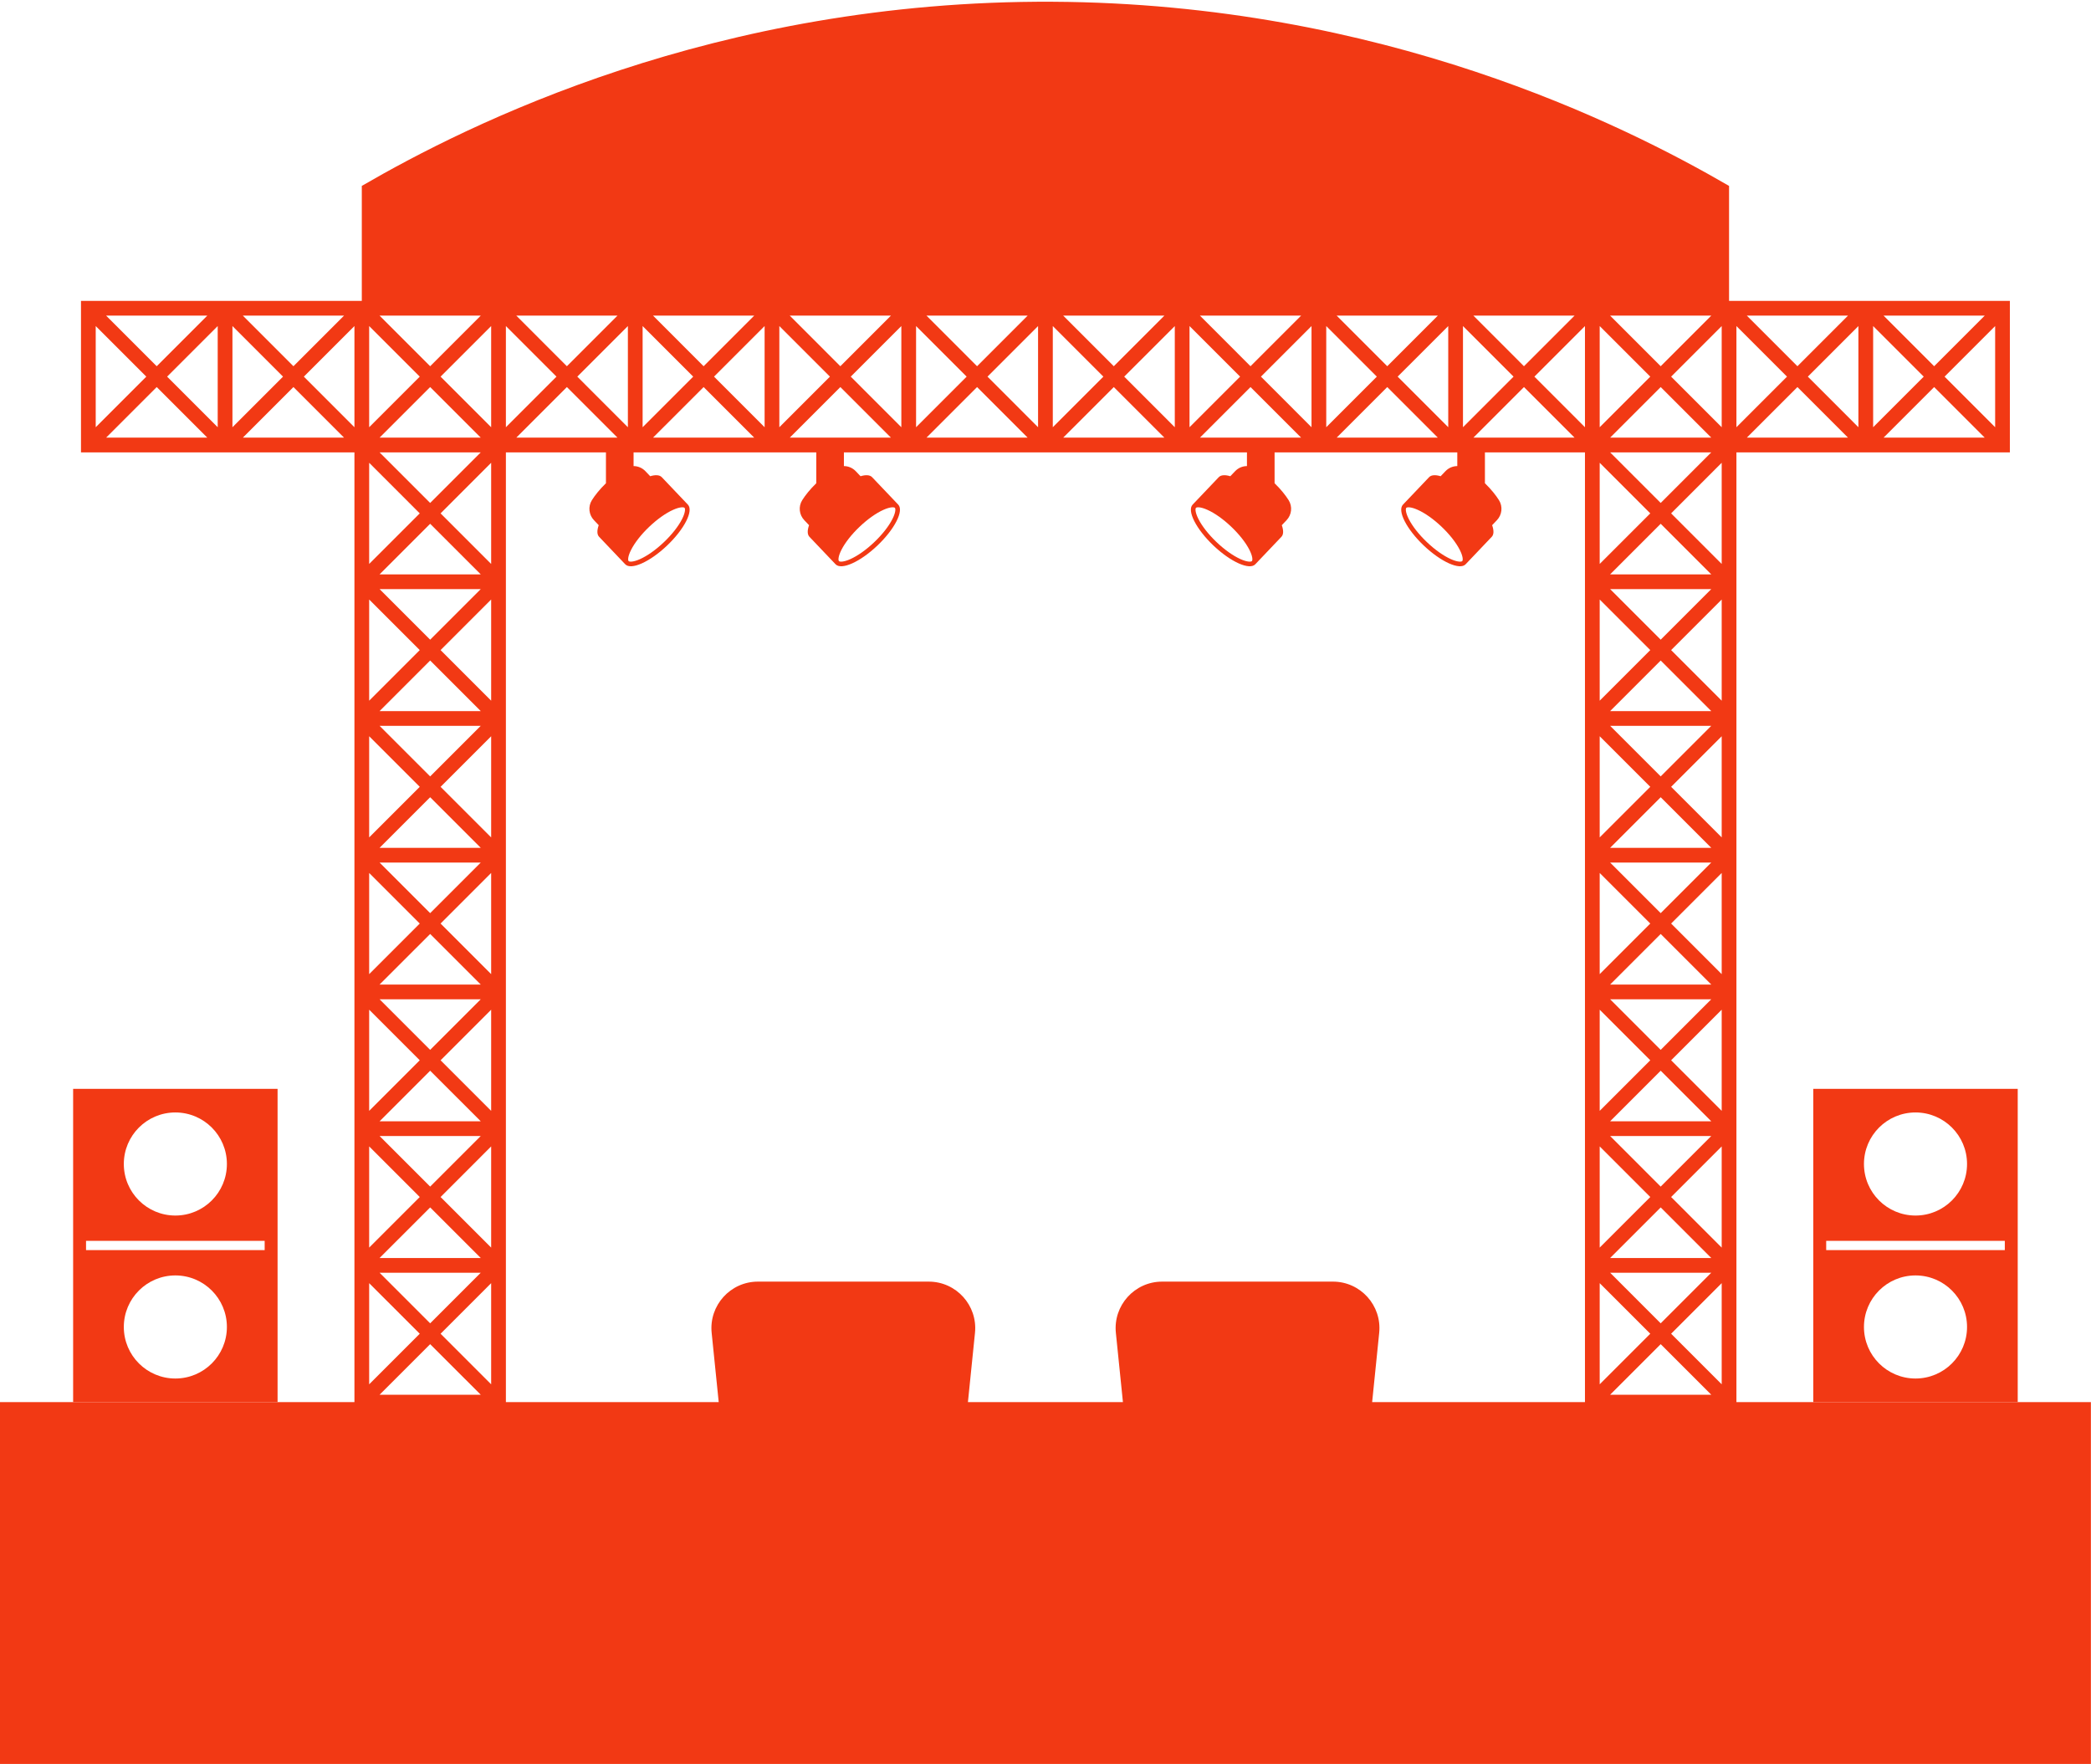 <?xml version="1.0" encoding="UTF-8" standalone="no"?><svg xmlns="http://www.w3.org/2000/svg" xmlns:xlink="http://www.w3.org/1999/xlink" fill="#000000" height="1269.2" preserveAspectRatio="xMidYMid meet" version="1" viewBox="247.8 364.8 1504.5 1269.2" width="1504.5" zoomAndPan="magnify"><g fill="#f23914" id="change1_1"><path d="M 1206.852 1286.922 L 1083.98 1286.922 C 1064.148 1286.922 1048.672 1304.059 1050.68 1323.789 L 1055.762 1373.609 L 944.238 1373.609 L 949.316 1323.789 C 951.328 1304.059 935.844 1286.922 916.016 1286.922 L 793.148 1286.922 C 773.32 1286.922 757.84 1304.059 759.848 1323.789 L 764.926 1373.609 L 611.797 1373.609 L 611.797 690.281 L 683.785 690.281 L 683.785 712.488 C 679.145 717 675.859 721.199 673.676 724.672 C 670.805 729.23 671.445 735.172 675.16 739.078 L 678.586 742.68 C 677.281 746.379 677.27 749.359 678.875 751.039 L 697.676 770.801 C 701.855 775.191 715.34 769.148 727.789 757.309 C 740.238 745.461 746.941 732.289 742.762 727.898 L 723.965 708.141 C 722.359 706.461 719.383 706.309 715.629 707.441 L 712.203 703.84 C 709.922 701.441 706.812 700.16 703.664 700.148 L 703.664 690.281 L 835.121 690.281 L 835.121 712.488 C 830.48 717 827.195 721.199 825.012 724.672 C 822.141 729.23 822.781 735.172 826.5 739.078 L 829.926 742.68 C 828.617 746.379 828.609 749.359 830.211 751.039 L 849.012 770.801 C 853.195 775.191 866.676 769.148 879.125 757.309 C 891.574 745.461 898.281 732.289 894.102 727.898 L 875.301 708.141 C 873.699 706.461 870.723 706.309 866.969 707.441 L 863.539 703.84 C 861.258 701.441 858.148 700.16 855 700.148 L 855 690.281 L 1145 690.281 L 1145 700.148 C 1141.852 700.16 1138.738 701.441 1136.461 703.84 L 1133.031 707.441 C 1129.281 706.309 1126.301 706.461 1124.699 708.141 L 1105.898 727.898 C 1101.719 732.289 1108.422 745.461 1120.871 757.309 C 1133.32 769.148 1146.809 775.191 1150.988 770.801 L 1169.789 751.039 C 1171.391 749.359 1171.379 746.379 1170.078 742.68 L 1173.5 739.078 C 1177.219 735.172 1177.859 729.23 1174.988 724.672 C 1172.801 721.199 1169.52 717 1164.879 712.488 L 1164.879 690.281 L 1296.34 690.281 L 1296.34 700.148 C 1293.191 700.16 1290.078 701.441 1287.801 703.84 L 1284.371 707.441 C 1280.621 706.309 1277.641 706.461 1276.039 708.141 L 1257.238 727.898 C 1253.059 732.289 1259.762 745.461 1272.211 757.309 C 1284.66 769.148 1298.141 775.191 1302.328 770.801 L 1321.129 751.039 C 1322.73 749.359 1322.719 746.379 1321.41 742.68 L 1324.84 739.078 C 1328.559 735.172 1329.199 729.23 1326.328 724.672 C 1324.141 721.199 1320.859 717 1316.219 712.488 L 1316.219 690.281 L 1388.199 690.281 L 1388.199 1373.609 L 1235.078 1373.609 L 1240.148 1323.789 C 1242.16 1304.059 1226.68 1286.922 1206.852 1286.922 Z M 1435.199 1226.051 L 1398.801 1262.441 L 1398.801 1189.648 Z M 1435.199 1127.672 L 1398.801 1164.059 L 1398.801 1091.281 Z M 1435.199 1029.289 L 1398.801 1065.691 L 1398.801 992.898 Z M 1435.199 930.922 L 1398.801 967.309 L 1398.801 894.531 Z M 1435.199 832.539 L 1398.801 868.941 L 1398.801 796.148 Z M 1435.199 734.172 L 1398.801 770.559 L 1398.801 697.77 Z M 1307.922 679.68 L 1344.309 643.289 L 1380.711 679.68 Z M 1245.941 643.289 L 1282.328 679.68 L 1209.551 679.68 Z M 1049.191 643.289 L 1085.578 679.68 L 1012.789 679.68 Z M 950.812 643.289 L 987.203 679.68 L 914.418 679.68 Z M 754.062 643.289 L 790.453 679.68 L 717.668 679.68 Z M 655.684 643.289 L 692.078 679.68 L 619.293 679.68 Z M 564.805 734.172 L 601.195 697.77 L 601.195 770.559 Z M 564.805 832.539 L 601.195 796.148 L 601.195 868.941 Z M 564.805 930.922 L 601.195 894.531 L 601.195 967.309 Z M 564.805 1029.289 L 601.195 992.898 L 601.195 1065.691 Z M 564.805 1127.672 L 601.195 1091.281 L 601.195 1164.059 Z M 564.805 1226.051 L 601.195 1189.648 L 601.195 1262.441 Z M 549.816 1324.422 L 513.422 1360.82 L 513.422 1288.031 Z M 520.914 1269.93 L 557.309 1233.539 L 593.703 1269.93 Z M 557.309 1316.93 L 520.914 1280.531 L 593.703 1280.531 Z M 593.703 1368.309 L 520.914 1368.309 L 557.309 1331.922 Z M 564.805 1324.422 L 601.195 1288.031 L 601.195 1360.82 Z M 549.816 1226.051 L 513.422 1262.441 L 513.422 1189.648 Z M 593.703 1182.16 L 557.309 1218.551 L 520.914 1182.16 Z M 520.914 1171.559 L 557.309 1135.172 L 593.703 1171.559 Z M 549.816 1127.672 L 513.422 1164.059 L 513.422 1091.281 Z M 593.703 1083.781 L 557.309 1120.18 L 520.914 1083.781 Z M 520.914 1073.18 L 557.309 1036.789 L 593.703 1073.18 Z M 549.816 1029.289 L 513.422 1065.691 L 513.422 992.898 Z M 593.703 985.41 L 557.309 1021.801 L 520.914 985.41 Z M 520.914 974.809 L 557.309 938.41 L 593.703 974.809 Z M 549.816 930.922 L 513.422 967.309 L 513.422 894.531 Z M 593.703 887.031 L 557.309 923.422 L 520.914 887.031 Z M 520.914 876.43 L 557.309 840.039 L 593.703 876.43 Z M 549.816 832.539 L 513.422 868.941 L 513.422 796.148 Z M 593.703 788.66 L 557.309 825.051 L 520.914 788.66 Z M 520.914 778.059 L 557.309 741.66 L 593.703 778.059 Z M 549.816 734.172 L 513.422 770.559 L 513.422 697.77 Z M 458.934 643.289 L 495.328 679.68 L 422.539 679.68 Z M 458.934 628.301 L 422.539 591.898 L 495.328 591.898 Z M 502.82 672.191 L 466.43 635.789 L 502.82 599.398 Z M 1533.57 635.789 L 1497.18 672.191 L 1497.18 599.398 Z M 1541.07 628.301 L 1504.672 591.898 L 1577.461 591.898 Z M 1577.461 679.68 L 1504.672 679.68 L 1541.07 643.289 Z M 1479.078 690.281 L 1442.691 726.672 L 1406.301 690.281 Z M 1388.199 599.398 L 1388.199 672.191 L 1351.809 635.789 Z M 1442.691 628.301 L 1406.301 591.898 L 1479.078 591.898 Z M 1450.191 635.789 L 1486.578 599.398 L 1486.578 672.191 Z M 1398.801 672.191 L 1398.801 599.398 L 1435.199 635.789 Z M 1442.691 643.289 L 1479.078 679.68 L 1406.301 679.68 Z M 1307.922 591.898 L 1380.711 591.898 L 1344.309 628.301 Z M 1300.43 599.398 L 1336.82 635.789 L 1300.43 672.191 Z M 1209.551 591.898 L 1282.328 591.898 L 1245.941 628.301 Z M 1202.051 599.398 L 1238.441 635.789 L 1202.051 672.191 Z M 1111.172 591.898 L 1183.961 591.898 L 1147.559 628.301 Z M 1103.68 599.398 L 1140.07 635.789 L 1103.68 672.191 Z M 1012.789 591.898 L 1085.578 591.898 L 1049.191 628.301 Z M 1005.301 599.398 L 1041.691 635.789 L 1005.301 672.191 Z M 914.418 591.898 L 987.203 591.898 L 950.812 628.301 Z M 906.926 599.398 L 943.316 635.789 L 906.926 672.191 Z M 816.043 591.898 L 888.828 591.898 L 852.438 628.301 Z M 808.547 599.398 L 844.941 635.789 L 808.547 672.191 Z M 717.668 591.898 L 790.453 591.898 L 754.062 628.301 Z M 710.172 599.398 L 746.566 635.789 L 710.172 672.191 Z M 699.574 599.398 L 699.574 672.191 L 663.18 635.789 Z M 619.293 591.898 L 692.078 591.898 L 655.684 628.301 Z M 611.797 599.398 L 648.191 635.789 L 611.797 672.191 Z M 593.703 690.281 L 557.309 726.672 L 520.914 690.281 Z M 549.816 635.789 L 513.422 672.191 L 513.422 599.398 Z M 557.309 628.301 L 520.914 591.898 L 593.703 591.898 Z M 593.703 679.68 L 520.914 679.68 L 557.309 643.289 Z M 564.805 635.789 L 601.195 599.398 L 601.195 672.191 Z M 761.555 635.789 L 797.949 599.398 L 797.949 672.191 Z M 859.93 635.789 L 896.324 599.398 L 896.324 672.191 Z M 958.309 635.789 L 994.699 599.398 L 994.699 672.191 Z M 1056.68 635.789 L 1093.078 599.398 L 1093.078 672.191 Z M 1155.059 635.789 L 1191.449 599.398 L 1191.449 672.191 Z M 1253.43 635.789 L 1289.828 599.398 L 1289.828 672.191 Z M 1450.191 734.172 L 1486.578 697.77 L 1486.578 770.559 Z M 1406.301 778.059 L 1442.691 741.66 L 1479.078 778.059 Z M 1479.078 788.66 L 1442.691 825.051 L 1406.301 788.66 Z M 1450.191 832.539 L 1486.578 796.148 L 1486.578 868.941 Z M 1406.301 876.43 L 1442.691 840.039 L 1479.078 876.43 Z M 1479.078 887.031 L 1442.691 923.422 L 1406.301 887.031 Z M 1450.191 930.922 L 1486.578 894.531 L 1486.578 967.309 Z M 1406.301 974.809 L 1442.691 938.41 L 1479.078 974.809 Z M 1479.078 985.41 L 1442.691 1021.801 L 1406.301 985.41 Z M 1450.191 1029.289 L 1486.578 992.898 L 1486.578 1065.691 Z M 1406.301 1073.18 L 1442.691 1036.789 L 1479.078 1073.18 Z M 1479.078 1083.781 L 1442.691 1120.18 L 1406.301 1083.781 Z M 1450.191 1127.672 L 1486.578 1091.281 L 1486.578 1164.059 Z M 1406.301 1171.559 L 1442.691 1135.172 L 1479.078 1171.559 Z M 1479.078 1182.16 L 1442.691 1218.551 L 1406.301 1182.16 Z M 1450.191 1226.051 L 1486.578 1189.648 L 1486.578 1262.441 Z M 1450.191 1324.422 L 1486.578 1288.031 L 1486.578 1360.809 Z M 1442.691 1331.922 L 1479.078 1368.309 L 1406.301 1368.309 Z M 1435.199 1324.422 L 1398.801 1360.809 L 1398.801 1288.031 Z M 1479.078 1280.531 L 1442.691 1316.93 L 1406.301 1280.531 Z M 1406.301 1269.93 L 1442.691 1233.539 L 1479.078 1269.93 Z M 1584.949 672.191 L 1548.559 635.789 L 1584.949 599.398 Z M 1631.949 635.789 L 1595.551 672.191 L 1595.551 599.398 Z M 1639.441 628.301 L 1603.051 591.898 L 1675.828 591.898 Z M 1675.828 679.68 L 1603.051 679.68 L 1639.441 643.289 Z M 1646.941 635.789 L 1683.328 599.398 L 1683.328 672.191 Z M 415.047 599.398 L 451.438 635.789 L 415.047 672.191 Z M 368.055 635.789 L 404.445 599.398 L 404.445 672.191 Z M 360.559 643.289 L 396.949 679.68 L 324.164 679.68 Z M 324.164 591.898 L 396.949 591.898 L 360.559 628.301 Z M 353.062 635.789 L 316.672 672.191 L 316.672 599.398 Z M 738.543 738.301 C 735.883 743.52 731.246 749.422 725.492 754.891 C 719.738 760.371 713.621 764.699 708.27 767.102 C 703.41 769.281 700.676 769.109 700.09 768.5 C 699.504 767.891 699.477 765.148 701.895 760.398 C 704.555 755.172 709.188 749.281 714.941 743.809 C 720.699 738.328 726.816 733.988 732.168 731.602 C 737.027 729.422 739.762 729.578 740.348 730.199 C 740.93 730.809 740.957 733.551 738.543 738.301 Z M 816.043 679.68 L 852.438 643.289 L 888.828 679.68 Z M 889.879 738.301 C 887.219 743.52 882.586 749.422 876.828 754.891 C 871.074 760.371 864.957 764.699 859.605 767.102 C 854.75 769.281 852.012 769.109 851.426 768.5 C 850.844 767.891 850.816 765.148 853.23 760.398 C 855.891 755.172 860.527 749.281 866.281 743.809 C 872.035 738.328 878.152 733.988 883.504 731.602 C 888.363 729.422 891.102 729.578 891.684 730.199 L 891.688 730.199 C 892.27 730.809 892.297 733.551 889.879 738.301 Z M 1111.172 679.68 L 1147.559 643.289 L 1183.961 679.68 Z M 1148.57 768.5 C 1147.988 769.109 1145.25 769.281 1140.391 767.102 C 1135.039 764.699 1128.93 760.371 1123.172 754.891 C 1117.422 749.422 1112.781 743.52 1110.121 738.301 C 1107.711 733.551 1107.73 730.809 1108.309 730.199 C 1108.898 729.578 1111.641 729.422 1116.488 731.602 C 1121.852 733.988 1127.961 738.328 1133.719 743.809 C 1139.469 749.281 1144.109 755.172 1146.77 760.398 C 1149.18 765.148 1149.16 767.891 1148.57 768.5 Z M 1299.91 768.5 C 1299.328 769.109 1296.59 769.281 1291.73 767.102 C 1286.379 764.699 1280.262 760.371 1274.512 754.891 C 1268.75 749.422 1264.121 743.52 1261.461 738.301 C 1259.039 733.551 1259.07 730.809 1259.648 730.199 C 1260.238 729.578 1262.969 729.422 1267.828 731.602 C 1273.18 733.988 1279.301 738.328 1285.059 743.809 C 1290.809 749.281 1295.449 755.172 1298.109 760.398 C 1300.52 765.148 1300.5 767.891 1299.91 768.5 Z M 1497.18 1373.609 L 1497.18 690.281 L 1693.93 690.281 L 1693.93 581.301 L 1491.879 581.301 L 1491.879 498.559 C 1415.852 454.422 1242.309 367.32 1005.238 366.059 C 762.125 364.762 584.148 454.422 508.121 498.559 C 508.121 526.141 508.121 553.719 508.121 581.301 L 306.07 581.301 L 306.07 690.281 L 502.82 690.281 L 502.82 1373.609 L 247.773 1373.609 L 247.773 1633.961 L 1752.23 1633.961 L 1752.23 1373.609 L 1497.18 1373.609"/><path d="M 438.23 1264.238 L 309.707 1264.238 L 309.707 1257.609 L 438.23 1257.609 Z M 373.969 1356.641 C 353.488 1356.641 336.887 1340.039 336.887 1319.559 C 336.887 1299.078 353.488 1282.469 373.969 1282.469 C 394.453 1282.469 411.055 1299.078 411.055 1319.559 C 411.055 1340.039 394.453 1356.641 373.969 1356.641 Z M 373.969 1165.211 C 394.453 1165.211 411.055 1181.809 411.055 1202.289 C 411.055 1222.781 394.453 1239.379 373.969 1239.379 C 353.488 1239.379 336.887 1222.781 336.887 1202.289 C 336.887 1181.809 353.488 1165.211 373.969 1165.211 Z M 447.52 1148.238 L 300.418 1148.238 L 300.418 1373.609 L 447.52 1373.609 L 447.52 1148.238"/><path d="M 1561.77 1257.609 L 1690.289 1257.609 L 1690.289 1264.238 L 1561.77 1264.238 Z M 1626.031 1165.211 C 1646.512 1165.211 1663.109 1181.809 1663.109 1202.289 C 1663.109 1222.781 1646.512 1239.379 1626.031 1239.379 C 1605.551 1239.379 1588.941 1222.781 1588.941 1202.289 C 1588.941 1181.809 1605.551 1165.211 1626.031 1165.211 Z M 1626.031 1356.641 C 1605.551 1356.641 1588.941 1340.039 1588.941 1319.559 C 1588.941 1299.078 1605.551 1282.469 1626.031 1282.469 C 1646.512 1282.469 1663.109 1299.078 1663.109 1319.559 C 1663.109 1340.039 1646.512 1356.641 1626.031 1356.641 Z M 1552.48 1373.609 L 1699.578 1373.609 L 1699.578 1148.238 L 1552.48 1148.238 L 1552.48 1373.609"/></g></svg>